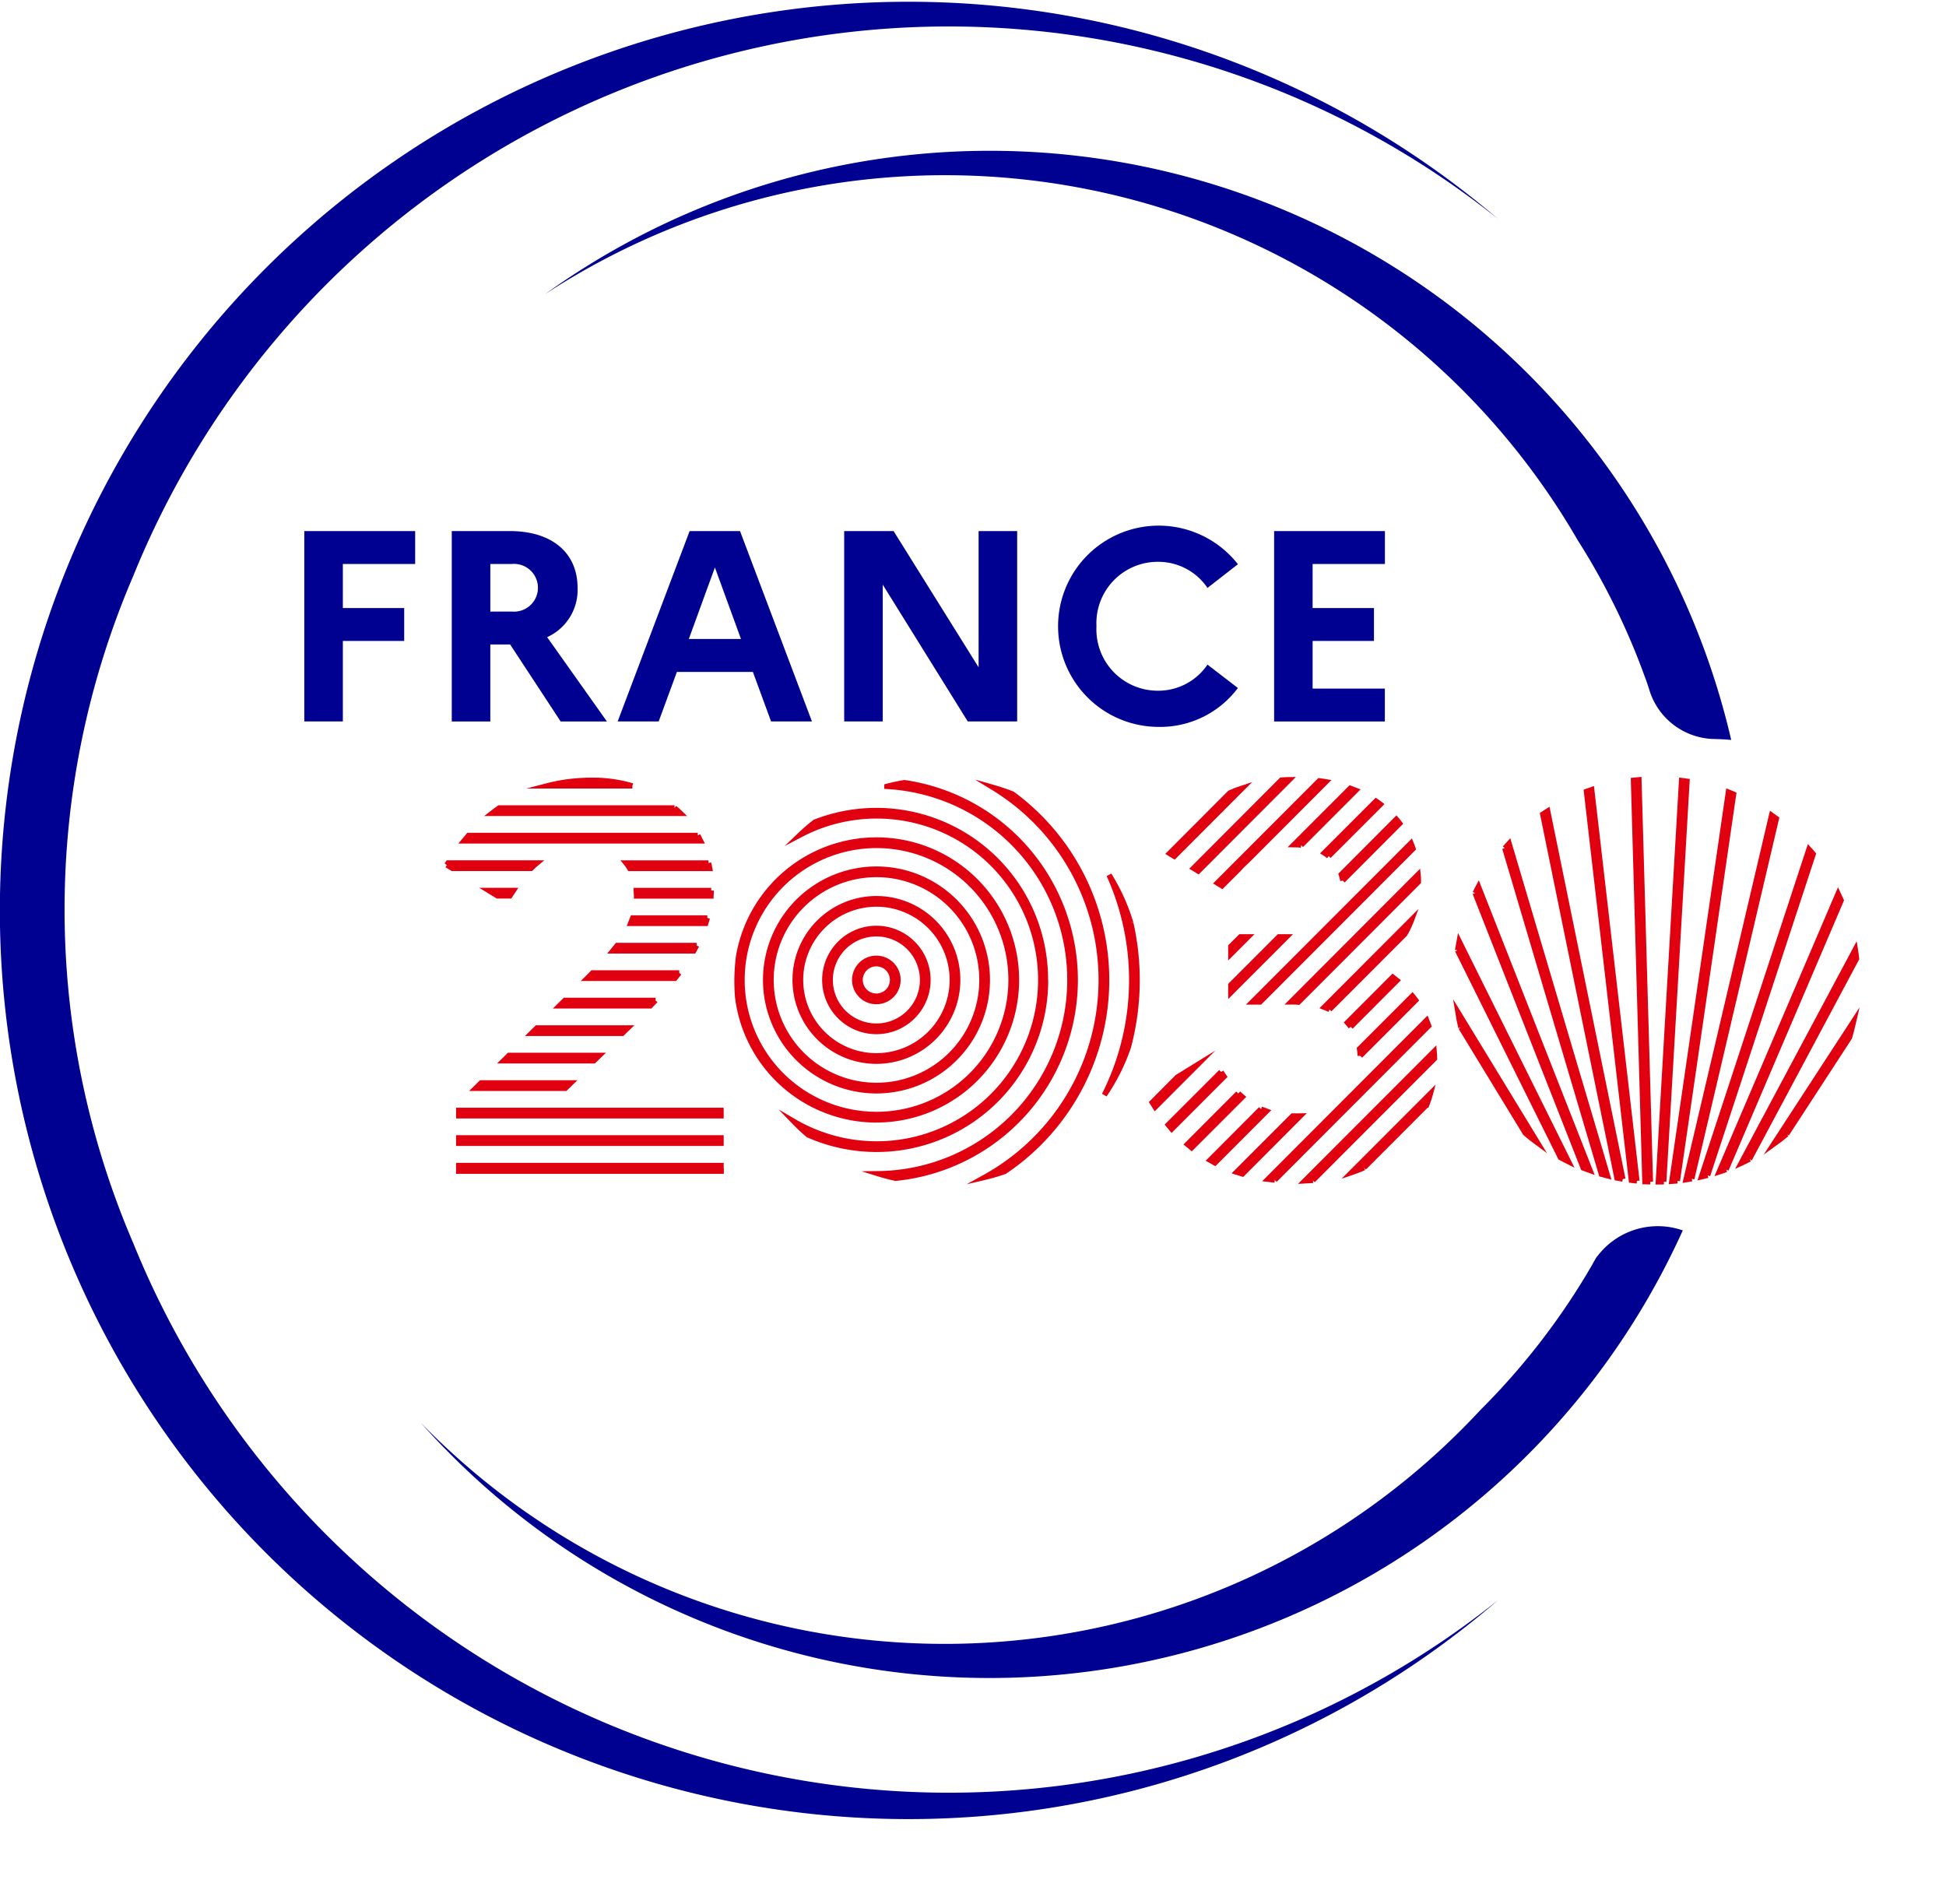 <svg xmlns="http://www.w3.org/2000/svg" xmlns:xlink="http://www.w3.org/1999/xlink" width="92" height="90" viewBox="0 0 92 90">
  <defs>
    <clipPath id="clip-path">
      <rect id="Rectangle_2049" data-name="Rectangle 2049" width="92" height="90" fill="none"/>
    </clipPath>
  </defs>
  <g id="France_2030" data-name="France 2030" transform="translate(0 0)">
    <g id="Groupe_1431" data-name="Groupe 1431" transform="translate(0 0)" clip-path="url(#clip-path)">
      <path id="Tracé_3028" data-name="Tracé 3028" d="M6.3,58.771a39.917,39.917,0,0,1,0-31.541,41.6,41.6,0,0,1,64.52-16.88A42.958,42.958,0,1,0,42.933,86a42.692,42.692,0,0,0,27.89-10.351A41.595,41.595,0,0,1,6.3,58.771" transform="translate(0 -0.001)" fill="#000091"/>
      <path id="Tracé_3029" data-name="Tracé 3029" d="M69.365,41.507c-.058.1-.117.2-.175.3-.013.026-.023.054-.036.08h0l.038-.074a33.1,33.1,0,0,1-5.327,6.936,34.551,34.551,0,0,1-50.088.609,35.973,35.973,0,0,0,59.657-9.1,3.584,3.584,0,0,0-4.063,1.254" transform="translate(6.122 17.91)" fill="#000091"/>
      <path id="Tracé_3030" data-name="Tracé 3030" d="M69.869,29.885c.01.038.023.074.035.111.04.114.078.229.117.344A3.272,3.272,0,0,0,73,32.731h0c.322.009.63.019.914.048A35.987,35.987,0,0,0,17.844,11.7,34.568,34.568,0,0,1,66.651,23.327a32.9,32.9,0,0,1,3.22,6.583Z" transform="translate(7.932 2.202)" fill="#000091"/>
      <path id="Tracé_3031" data-name="Tracé 3031" d="M9.959,17.354H15.2v1.555H11.782v2.083h2.9v1.555h-2.9v3.807H9.959Z" transform="translate(4.427 7.753)" fill="#000091"/>
      <path id="Tracé_3032" data-name="Tracé 3032" d="M14.785,17.354h2.748c1.976,0,3.2,1.016,3.2,2.687a2.451,2.451,0,0,1-1.439,2.328l2.826,3.986H19.933l-2.388-3.639h-.938v3.639H14.785Zm1.823,1.555v2.25h1.027a1.129,1.129,0,1,0,0-2.25Z" transform="translate(6.573 7.753)" fill="#000091"/>
      <path id="Tracé_3033" data-name="Tracé 3033" d="M23.617,17.354H26l3.4,9H27.468l-.86-2.341H23.015l-.861,2.341H20.215Zm2.427,5.1-1.232-3.381-1.232,3.381Z" transform="translate(8.986 7.753)" fill="#000091"/>
      <path id="Tracé_3034" data-name="Tracé 3034" d="M27.628,17.354h2.336l4.019,6.441V17.354h1.823v9H33.47l-4.019-6.467v6.467H27.628Z" transform="translate(12.282 7.753)" fill="#000091"/>
      <path id="Tracé_3035" data-name="Tracé 3035" d="M41.711,23.746l1.437,1.105a4.588,4.588,0,0,1-3.786,1.839A4.757,4.757,0,1,1,43.149,19L41.711,20.12a2.807,2.807,0,0,0-2.349-1.234,2.9,2.9,0,0,0-2.9,3.047,2.9,2.9,0,0,0,2.9,3.047,2.807,2.807,0,0,0,2.349-1.234" transform="translate(15.375 7.674)" fill="#000091"/>
      <path id="Tracé_3036" data-name="Tracé 3036" d="M41.7,17.354h5.238v1.555H43.52v2.083h2.9v1.555h-2.9V24.8h3.415v1.555H41.7Z" transform="translate(18.536 7.753)" fill="#000091"/>
      <path id="Tracé_3037" data-name="Tracé 3037" d="M47.857,33.8l3.047,5c.189.163.386.32.586.467l-3.78-6.2c.039.249.09.493.147.735" transform="translate(21.209 14.774)" fill="#e1000f"/>
      <path id="Tracé_3038" data-name="Tracé 3038" d="M47.857,33.8l3.047,5c.189.163.386.32.586.467l-3.78-6.2c.039.249.09.493.147.735" transform="translate(21.209 14.774)" fill="none" stroke="#e1000f" stroke-miterlimit="10" stroke-width="0.25"/>
      <path id="Tracé_3039" data-name="Tracé 3039" d="M47.7,31.185l4.868,9.8c.126.068.256.135.386.2L47.778,30.757c-.027.142-.053.285-.075.428" transform="translate(21.206 13.742)" fill="#e1000f"/>
      <path id="Tracé_3040" data-name="Tracé 3040" d="M47.7,31.185l4.868,9.8c.126.068.256.135.386.2L47.778,30.757c-.027.142-.053.285-.075.428" transform="translate(21.206 13.742)" fill="none" stroke="#e1000f" stroke-miterlimit="10" stroke-width="0.25"/>
      <path id="Tracé_3041" data-name="Tracé 3041" d="M48.278,29.277l5.111,13c.107.042.215.082.324.12L48.434,28.972c-.053.1-.107.2-.156.305" transform="translate(21.462 12.944)" fill="#e1000f"/>
      <path id="Tracé_3042" data-name="Tracé 3042" d="M48.278,29.277l5.111,13c.107.042.215.082.324.12L48.434,28.972c-.053.1-.107.2-.156.305" transform="translate(21.462 12.944)" fill="none" stroke="#e1000f" stroke-miterlimit="10" stroke-width="0.25"/>
      <path id="Tracé_3043" data-name="Tracé 3043" d="M49.248,27.785,53.816,43.2c.1.027.194.055.292.08L49.45,27.559c-.069.074-.136.149-.2.226" transform="translate(21.893 12.313)" fill="#e1000f"/>
      <path id="Tracé_3044" data-name="Tracé 3044" d="M49.248,27.785,53.816,43.2c.1.027.194.055.292.08L49.45,27.559c-.069.074-.136.149-.2.226" transform="translate(21.893 12.313)" fill="none" stroke="#e1000f" stroke-miterlimit="10" stroke-width="0.25"/>
      <path id="Tracé_3045" data-name="Tracé 3045" d="M54.278,43.9,50.723,26.5c-.078.049-.156.1-.233.152L54,43.853c.091.019.182.033.273.049" transform="translate(22.445 11.84)" fill="#e1000f"/>
      <path id="Tracé_3046" data-name="Tracé 3046" d="M54.278,43.9,50.723,26.5c-.078.049-.156.1-.233.152L54,43.853c.091.019.182.033.273.049" transform="translate(22.445 11.84)" fill="none" stroke="#e1000f" stroke-miterlimit="10" stroke-width="0.25"/>
      <path id="Tracé_3047" data-name="Tracé 3047" d="M54.307,44.3,52.169,25.8c-.084.029-.166.056-.248.087l2.123,18.383c.088.01.175.022.263.03" transform="translate(23.081 11.528)" fill="#e1000f"/>
      <path id="Tracé_3048" data-name="Tracé 3048" d="M54.307,44.3,52.169,25.8c-.084.029-.166.056-.248.087l2.123,18.383c.088.01.175.022.263.03" transform="translate(23.081 11.528)" fill="none" stroke="#e1000f" stroke-miterlimit="10" stroke-width="0.25"/>
      <path id="Tracé_3049" data-name="Tracé 3049" d="M54.26,44.486l-.543-19.008c-.085.007-.172.016-.257.026L54,44.478c.085,0,.17.006.257.009" transform="translate(23.765 11.383)" fill="#e1000f"/>
      <path id="Tracé_3050" data-name="Tracé 3050" d="M54.26,44.486l-.543-19.008c-.085.007-.172.016-.257.026L54,44.478c.085,0,.17.006.257.009" transform="translate(23.765 11.383)" fill="none" stroke="#e1000f" stroke-miterlimit="10" stroke-width="0.25"/>
      <path id="Tracé_3051" data-name="Tracé 3051" d="M54.53,44.473l1.1-18.936c-.084-.013-.17-.023-.256-.033l-1.1,18.975c.087,0,.173,0,.259-.006" transform="translate(24.126 11.395)" fill="#e1000f"/>
      <path id="Tracé_3052" data-name="Tracé 3052" d="M54.53,44.473l1.1-18.936c-.084-.013-.17-.023-.256-.033l-1.1,18.975c.087,0,.173,0,.259-.006" transform="translate(24.126 11.395)" fill="none" stroke="#e1000f" stroke-miterlimit="10" stroke-width="0.25"/>
      <path id="Tracé_3053" data-name="Tracé 3053" d="M54.977,44.261l2.658-18.278c-.081-.033-.163-.065-.246-.1L54.714,44.281c.088-.006.176-.012.263-.02" transform="translate(24.323 11.565)" fill="#e1000f"/>
      <path id="Tracé_3054" data-name="Tracé 3054" d="M54.977,44.261l2.658-18.278c-.081-.033-.163-.065-.246-.1L54.714,44.281c.088-.006.176-.012.263-.02" transform="translate(24.323 11.565)" fill="none" stroke="#e1000f" stroke-miterlimit="10" stroke-width="0.25"/>
      <path id="Tracé_3055" data-name="Tracé 3055" d="M55.452,43.826l4-17.028c-.074-.055-.15-.107-.225-.161L55.178,43.872c.092-.013.183-.03.274-.046" transform="translate(24.529 11.901)" fill="#e1000f"/>
      <path id="Tracé_3056" data-name="Tracé 3056" d="M55.452,43.826l4-17.028c-.074-.055-.15-.107-.225-.161L55.178,43.872c.092-.013.183-.03.274-.046" transform="translate(24.529 11.901)" fill="none" stroke="#e1000f" stroke-miterlimit="10" stroke-width="0.25"/>
      <path id="Tracé_3057" data-name="Tracé 3057" d="M55.977,43.169l4.991-15.19c-.064-.078-.129-.155-.2-.231L55.684,43.239c.1-.023.2-.045.293-.071" transform="translate(24.754 12.397)" fill="#e1000f"/>
      <path id="Tracé_3058" data-name="Tracé 3058" d="M55.977,43.169l4.991-15.19c-.064-.078-.129-.155-.2-.231L55.684,43.239c.1-.023.2-.045.293-.071" transform="translate(24.754 12.397)" fill="none" stroke="#e1000f" stroke-miterlimit="10" stroke-width="0.25"/>
      <path id="Tracé_3059" data-name="Tracé 3059" d="M56.592,42.246l5.44-12.728c-.046-.107-.092-.213-.143-.318L56.264,42.357c.11-.035.22-.072.328-.111" transform="translate(25.012 13.046)" fill="#e1000f"/>
      <path id="Tracé_3060" data-name="Tracé 3060" d="M56.592,42.246l5.44-12.728c-.046-.107-.092-.213-.143-.318L56.264,42.357c.11-.035.22-.072.328-.111" transform="translate(25.012 13.046)" fill="none" stroke="#e1000f" stroke-miterlimit="10" stroke-width="0.25"/>
      <path id="Tracé_3061" data-name="Tracé 3061" d="M57.379,40.937l5.06-9.475c-.016-.148-.033-.3-.056-.441l-5.4,10.112c.133-.061.266-.127.4-.2" transform="translate(25.331 13.86)" fill="#e1000f"/>
      <path id="Tracé_3062" data-name="Tracé 3062" d="M57.379,40.937l5.06-9.475c-.016-.148-.033-.3-.056-.441l-5.4,10.112c.133-.061.266-.127.4-.2" transform="translate(25.331 13.86)" fill="none" stroke="#e1000f" stroke-miterlimit="10" stroke-width="0.25"/>
      <path id="Tracé_3063" data-name="Tracé 3063" d="M58.663,38.706l2.973-4.566c.075-.253.14-.509.2-.771l-3.792,5.823q.323-.23.624-.486" transform="translate(25.801 14.909)" fill="#e1000f"/>
      <path id="Tracé_3064" data-name="Tracé 3064" d="M58.663,38.706l2.973-4.566c.075-.253.14-.509.2-.771l-3.792,5.823q.323-.23.624-.486" transform="translate(25.801 14.909)" fill="none" stroke="#e1000f" stroke-miterlimit="10" stroke-width="0.25"/>
      <rect id="Rectangle_2041" data-name="Rectangle 2041" width="12.4" height="0.007" transform="translate(21.688 55.358)" fill="#e1000f"/>
      <rect id="Rectangle_2042" data-name="Rectangle 2042" width="12.4" height="0.007" transform="translate(21.688 55.358)" fill="none" stroke="#e1000f" stroke-miterlimit="10" stroke-width="0.25"/>
      <path id="Tracé_3065" data-name="Tracé 3065" d="M19.473,25.5c-.107,0-.209.006-.313.01h.669c-.117-.006-.235-.01-.355-.01" transform="translate(8.517 11.392)" fill="#e1000f"/>
      <path id="Tracé_3066" data-name="Tracé 3066" d="M19.473,25.5c-.107,0-.209.006-.313.01h.669c-.117-.006-.235-.01-.355-.01" transform="translate(8.517 11.392)" fill="none" stroke="#e1000f" stroke-miterlimit="10" stroke-width="0.25"/>
      <path id="Tracé_3067" data-name="Tracé 3067" d="M20.388,25.5h-.669a8.12,8.12,0,0,0-1.816.258h4.035a6.639,6.639,0,0,0-1.55-.258" transform="translate(7.959 11.395)" fill="#e1000f"/>
      <path id="Tracé_3068" data-name="Tracé 3068" d="M20.388,25.5h-.669a8.12,8.12,0,0,0-1.816.258h4.035a6.639,6.639,0,0,0-1.55-.258" transform="translate(7.959 11.395)" fill="none" stroke="#e1000f" stroke-miterlimit="10" stroke-width="0.25"/>
      <path id="Tracé_3069" data-name="Tracé 3069" d="M24.734,26.4H16.445c-.118.082-.234.169-.348.258h8.926c-.092-.09-.189-.175-.289-.258" transform="translate(7.156 11.796)" fill="#e1000f"/>
      <path id="Tracé_3070" data-name="Tracé 3070" d="M24.734,26.4H16.445c-.118.082-.234.169-.348.258h8.926c-.092-.09-.189-.175-.289-.258" transform="translate(7.156 11.796)" fill="none" stroke="#e1000f" stroke-miterlimit="10" stroke-width="0.25"/>
      <path id="Tracé_3071" data-name="Tracé 3071" d="M26.24,27.3H15.4c-.075.084-.147.171-.218.258H26.377c-.043-.087-.09-.174-.137-.258" transform="translate(6.749 12.197)" fill="#e1000f"/>
      <path id="Tracé_3072" data-name="Tracé 3072" d="M26.24,27.3H15.4c-.075.084-.147.171-.218.258H26.377c-.043-.087-.09-.174-.137-.258" transform="translate(6.749 12.197)" fill="none" stroke="#e1000f" stroke-miterlimit="10" stroke-width="0.25"/>
      <path id="Tracé_3073" data-name="Tracé 3073" d="M24.39,28.2h-3.9a1.986,1.986,0,0,1,.178.258h3.779c-.016-.087-.033-.172-.052-.258" transform="translate(9.106 12.599)" fill="#e1000f"/>
      <path id="Tracé_3074" data-name="Tracé 3074" d="M24.39,28.2h-3.9a1.986,1.986,0,0,1,.178.258h3.779c-.016-.087-.033-.172-.052-.258" transform="translate(9.106 12.599)" fill="none" stroke="#e1000f" stroke-miterlimit="10" stroke-width="0.25"/>
      <path id="Tracé_3075" data-name="Tracé 3075" d="M14.623,28.293l.267.163H18.6c.092-.093.186-.178.283-.258h-4.2l-.061.094" transform="translate(6.501 12.599)" fill="#e1000f"/>
      <path id="Tracé_3076" data-name="Tracé 3076" d="M14.623,28.293l.267.163H18.6c.092-.093.186-.178.283-.258h-4.2l-.061.094" transform="translate(6.501 12.599)" fill="none" stroke="#e1000f" stroke-miterlimit="10" stroke-width="0.25"/>
      <path id="Tracé_3077" data-name="Tracé 3077" d="M24.366,29.1H20.825c.006.077.01.153.01.233v.025h3.522c.006-.085.009-.171.01-.258" transform="translate(9.258 13)" fill="#e1000f"/>
      <path id="Tracé_3078" data-name="Tracé 3078" d="M24.366,29.1H20.825c.006.077.01.153.01.233v.025h3.522c.006-.085.009-.171.01-.258" transform="translate(9.258 13)" fill="none" stroke="#e1000f" stroke-miterlimit="10" stroke-width="0.25"/>
      <path id="Tracé_3079" data-name="Tracé 3079" d="M16.413,29.355h.579c.055-.088.111-.174.168-.258H15.991Z" transform="translate(7.109 13)" fill="#e1000f"/>
      <path id="Tracé_3080" data-name="Tracé 3080" d="M16.413,29.355h.579c.055-.088.111-.174.168-.258H15.991Z" transform="translate(7.109 13)" fill="none" stroke="#e1000f" stroke-miterlimit="10" stroke-width="0.25"/>
      <path id="Tracé_3081" data-name="Tracé 3081" d="M24.264,29.995H20.742c-.03.087-.064.172-.1.258H24.19c.027-.085.051-.171.074-.258" transform="translate(9.176 13.401)" fill="#e1000f"/>
      <path id="Tracé_3082" data-name="Tracé 3082" d="M24.264,29.995H20.742c-.03.087-.064.172-.1.258H24.19c.027-.085.051-.171.074-.258" transform="translate(9.176 13.401)" fill="none" stroke="#e1000f" stroke-miterlimit="10" stroke-width="0.25"/>
      <path id="Tracé_3083" data-name="Tracé 3083" d="M24.017,30.893H20.265c-.066.085-.134.171-.207.258h3.824c.048-.085.091-.171.136-.258" transform="translate(8.917 13.803)" fill="#e1000f"/>
      <path id="Tracé_3084" data-name="Tracé 3084" d="M24.017,30.893H20.265c-.066.085-.134.171-.207.258h3.824c.048-.085.091-.171.136-.258" transform="translate(8.917 13.803)" fill="none" stroke="#e1000f" stroke-miterlimit="10" stroke-width="0.25"/>
      <path id="Tracé_3085" data-name="Tracé 3085" d="M23.569,31.791h-4.1l-.179.184-.075.074h4.149c.068-.085.136-.171.2-.258" transform="translate(8.544 14.204)" fill="#e1000f"/>
      <path id="Tracé_3086" data-name="Tracé 3086" d="M23.569,31.791h-4.1l-.179.184-.075.074h4.149c.068-.085.136-.171.2-.258" transform="translate(8.544 14.204)" fill="none" stroke="#e1000f" stroke-miterlimit="10" stroke-width="0.25"/>
      <path id="Tracé_3087" data-name="Tracé 3087" d="M22.858,32.689H18.566l-.261.258h4.3c.084-.085.166-.171.248-.258" transform="translate(8.137 14.605)" fill="#e1000f"/>
      <path id="Tracé_3088" data-name="Tracé 3088" d="M22.858,32.689H18.566l-.261.258h4.3c.084-.085.166-.171.248-.258" transform="translate(8.137 14.605)" fill="none" stroke="#e1000f" stroke-miterlimit="10" stroke-width="0.25"/>
      <path id="Tracé_3089" data-name="Tracé 3089" d="M21.953,33.588h-4.3l-.261.258h4.295Z" transform="translate(7.731 15.007)" fill="#e1000f"/>
      <path id="Tracé_3090" data-name="Tracé 3090" d="M21.953,33.588h-4.3l-.261.258h4.295Z" transform="translate(7.731 15.007)" fill="none" stroke="#e1000f" stroke-miterlimit="10" stroke-width="0.25"/>
      <path id="Tracé_3091" data-name="Tracé 3091" d="M21.014,34.486H16.739l-.261.258h4.269Z" transform="translate(7.325 15.408)" fill="#e1000f"/>
      <path id="Tracé_3092" data-name="Tracé 3092" d="M21.014,34.486H16.739l-.261.258h4.269Z" transform="translate(7.325 15.408)" fill="none" stroke="#e1000f" stroke-miterlimit="10" stroke-width="0.25"/>
      <path id="Tracé_3093" data-name="Tracé 3093" d="M20.074,35.384H15.826l-.261.258h4.243Z" transform="translate(6.919 15.809)" fill="#e1000f"/>
      <path id="Tracé_3094" data-name="Tracé 3094" d="M20.074,35.384H15.826l-.261.258h4.243Z" transform="translate(6.919 15.809)" fill="none" stroke="#e1000f" stroke-miterlimit="10" stroke-width="0.25"/>
      <rect id="Rectangle_2043" data-name="Rectangle 2043" width="12.401" height="0.258" transform="translate(21.687 52.493)" fill="#e1000f"/>
      <rect id="Rectangle_2044" data-name="Rectangle 2044" width="12.401" height="0.258" transform="translate(21.687 52.493)" fill="none" stroke="#e1000f" stroke-miterlimit="10" stroke-width="0.25"/>
      <rect id="Rectangle_2045" data-name="Rectangle 2045" width="12.401" height="0.258" transform="translate(21.687 53.792)" fill="#e1000f"/>
      <rect id="Rectangle_2046" data-name="Rectangle 2046" width="12.401" height="0.258" transform="translate(21.687 53.792)" fill="none" stroke="#e1000f" stroke-miterlimit="10" stroke-width="0.25"/>
      <rect id="Rectangle_2047" data-name="Rectangle 2047" width="12.401" height="0.258" transform="translate(21.687 55.1)" fill="#e1000f"/>
      <rect id="Rectangle_2048" data-name="Rectangle 2048" width="12.401" height="0.258" transform="translate(21.687 55.1)" fill="none" stroke="#e1000f" stroke-miterlimit="10" stroke-width="0.25"/>
      <path id="Tracé_3095" data-name="Tracé 3095" d="M44.822,39.242l2.963-2.967a5.133,5.133,0,0,0,.181-.545L44.23,39.47c.2-.068.4-.145.592-.229" transform="translate(19.662 15.963)" fill="#e1000f"/>
      <path id="Tracé_3096" data-name="Tracé 3096" d="M44.822,39.242l2.963-2.967a5.133,5.133,0,0,0,.181-.545L44.23,39.47c.2-.068.4-.145.592-.229" transform="translate(19.662 15.963)" fill="none" stroke="#e1000f" stroke-miterlimit="10" stroke-width="0.25"/>
      <path id="Tracé_3097" data-name="Tracé 3097" d="M43.088,40.455l5.751-5.76c0-.116-.01-.231-.019-.344L42.7,40.481c.13-.006.26-.014.389-.026" transform="translate(18.981 15.348)" fill="#e1000f"/>
      <path id="Tracé_3098" data-name="Tracé 3098" d="M43.088,40.455l5.751-5.76c0-.116-.01-.231-.019-.344L42.7,40.481c.13-.006.26-.014.389-.026" transform="translate(18.981 15.348)" fill="none" stroke="#e1000f" stroke-miterlimit="10" stroke-width="0.25"/>
      <path id="Tracé_3099" data-name="Tracé 3099" d="M41.82,40.892,49.1,33.6c-.03-.088-.065-.177-.1-.263l-7.507,7.519c.107.014.217.027.326.038" transform="translate(18.446 14.894)" fill="#e1000f"/>
      <path id="Tracé_3100" data-name="Tracé 3100" d="M41.82,40.892,49.1,33.6c-.03-.088-.065-.177-.1-.263l-7.507,7.519c.107.014.217.027.326.038" transform="translate(18.446 14.894)" fill="none" stroke="#e1000f" stroke-miterlimit="10" stroke-width="0.25"/>
      <path id="Tracé_3101" data-name="Tracé 3101" d="M43.276,36.468c-.052,0-.1,0-.153,0l-2.657,2.659c.091.03.188.056.282.084l2.742-2.748c-.071,0-.142.009-.214.009" transform="translate(17.989 16.29)" fill="#e1000f"/>
      <path id="Tracé_3102" data-name="Tracé 3102" d="M43.276,36.468c-.052,0-.1,0-.153,0l-2.657,2.659c.091.03.188.056.282.084l2.742-2.748c-.071,0-.142.009-.214.009" transform="translate(17.989 16.29)" fill="none" stroke="#e1000f" stroke-miterlimit="10" stroke-width="0.25"/>
      <path id="Tracé_3103" data-name="Tracé 3103" d="M44.528,35.375l2.622-2.626c-.051-.069-.1-.137-.157-.205l-2.5,2.5a3.029,3.029,0,0,1,.032.331" transform="translate(19.78 14.54)" fill="#e1000f"/>
      <path id="Tracé_3104" data-name="Tracé 3104" d="M44.528,35.375l2.622-2.626c-.051-.069-.1-.137-.157-.205l-2.5,2.5a3.029,3.029,0,0,1,.032.331" transform="translate(19.78 14.54)" fill="none" stroke="#e1000f" stroke-miterlimit="10" stroke-width="0.25"/>
      <path id="Tracé_3105" data-name="Tracé 3105" d="M44.256,34.279l2.187-2.192c-.066-.054-.134-.107-.2-.159l-2.145,2.149c.058.065.111.133.162.2" transform="translate(19.602 14.265)" fill="#e1000f"/>
      <path id="Tracé_3106" data-name="Tracé 3106" d="M44.256,34.279l2.187-2.192c-.066-.054-.134-.107-.2-.159l-2.145,2.149c.058.065.111.133.162.2" transform="translate(19.602 14.265)" fill="none" stroke="#e1000f" stroke-miterlimit="10" stroke-width="0.25"/>
      <path id="Tracé_3107" data-name="Tracé 3107" d="M42.011,36.239,39.6,38.658q.115.067.234.13l2.441-2.445q-.132-.048-.26-.1" transform="translate(17.602 16.191)" fill="#e1000f"/>
      <path id="Tracé_3108" data-name="Tracé 3108" d="M42.011,36.239,39.6,38.658q.115.067.234.13l2.441-2.445q-.132-.048-.26-.1" transform="translate(17.602 16.191)" fill="none" stroke="#e1000f" stroke-miterlimit="10" stroke-width="0.25"/>
      <path id="Tracé_3109" data-name="Tracé 3109" d="M41.261,35.727l-2.4,2.407c.066.055.133.111.2.165l2.4-2.4q-.1-.082-.191-.174" transform="translate(17.274 15.963)" fill="#e1000f"/>
      <path id="Tracé_3110" data-name="Tracé 3110" d="M41.261,35.727l-2.4,2.407c.066.055.133.111.2.165l2.4-2.4q-.1-.082-.191-.174" transform="translate(17.274 15.963)" fill="none" stroke="#e1000f" stroke-miterlimit="10" stroke-width="0.25"/>
      <path id="Tracé_3111" data-name="Tracé 3111" d="M43.592,34.3l3.561-3.566a4.56,4.56,0,0,0,.325-.69l-4.141,4.148q.132.05.256.109" transform="translate(19.265 13.423)" fill="#e1000f"/>
      <path id="Tracé_3112" data-name="Tracé 3112" d="M43.592,34.3l3.561-3.566a4.56,4.56,0,0,0,.325-.69l-4.141,4.148q.132.05.256.109" transform="translate(19.265 13.423)" fill="none" stroke="#e1000f" stroke-miterlimit="10" stroke-width="0.25"/>
      <path id="Tracé_3113" data-name="Tracé 3113" d="M40.732,35.025l-2.5,2.5c.055.067.113.13.169.2l2.475-2.478c-.049-.071-.1-.145-.144-.22" transform="translate(16.996 15.649)" fill="#e1000f"/>
      <path id="Tracé_3114" data-name="Tracé 3114" d="M40.732,35.025l-2.5,2.5c.055.067.113.13.169.2l2.475-2.478c-.049-.071-.1-.145-.144-.22" transform="translate(16.996 15.649)" fill="none" stroke="#e1000f" stroke-miterlimit="10" stroke-width="0.25"/>
      <path id="Tracé_3115" data-name="Tracé 3115" d="M42.356,34.6c.084,0,.165,0,.247.009l5.671-5.68V28.9c0-.111,0-.22-.012-.328L42.248,34.6Z" transform="translate(18.781 12.767)" fill="#e1000f"/>
      <path id="Tracé_3116" data-name="Tracé 3116" d="M42.356,34.6c.084,0,.165,0,.247.009l5.671-5.68V28.9c0-.111,0-.22-.012-.328L42.248,34.6Z" transform="translate(18.781 12.767)" fill="none" stroke="#e1000f" stroke-miterlimit="10" stroke-width="0.25"/>
      <path id="Tracé_3117" data-name="Tracé 3117" d="M38.9,35.377l-1.193,1.2c.046.075.092.15.14.223l2.006-2.01Z" transform="translate(16.763 15.542)" fill="#e1000f"/>
      <path id="Tracé_3118" data-name="Tracé 3118" d="M38.9,35.377l-1.193,1.2c.046.075.092.15.14.223l2.006-2.01Z" transform="translate(16.763 15.542)" fill="none" stroke="#e1000f" stroke-miterlimit="10" stroke-width="0.25"/>
      <path id="Tracé_3119" data-name="Tracé 3119" d="M41.351,35.06l7.234-7.246c-.03-.09-.065-.177-.1-.263l-7.5,7.509Z" transform="translate(18.22 12.309)" fill="#e1000f"/>
      <path id="Tracé_3120" data-name="Tracé 3120" d="M41.351,35.06l7.234-7.246c-.03-.09-.065-.177-.1-.263l-7.5,7.509Z" transform="translate(18.22 12.309)" fill="none" stroke="#e1000f" stroke-miterlimit="10" stroke-width="0.25"/>
      <path id="Tracé_3121" data-name="Tracé 3121" d="M42.556,30.612l-2.274,2.277v.363l2.638-2.64Z" transform="translate(17.907 13.677)" fill="#e1000f"/>
      <path id="Tracé_3122" data-name="Tracé 3122" d="M42.556,30.612l-2.274,2.277v.363l2.638-2.64Z" transform="translate(17.907 13.677)" fill="none" stroke="#e1000f" stroke-miterlimit="10" stroke-width="0.25"/>
      <path id="Tracé_3123" data-name="Tracé 3123" d="M43.967,29.671l2.694-2.7c-.052-.069-.105-.136-.162-.2l-2.6,2.609a2.274,2.274,0,0,1,.072.292" transform="translate(19.513 11.96)" fill="#e1000f"/>
      <path id="Tracé_3124" data-name="Tracé 3124" d="M43.967,29.671l2.694-2.7c-.052-.069-.105-.136-.162-.2l-2.6,2.609a2.274,2.274,0,0,1,.072.292" transform="translate(19.513 11.96)" fill="none" stroke="#e1000f" stroke-miterlimit="10" stroke-width="0.25"/>
      <path id="Tracé_3125" data-name="Tracé 3125" d="M43.552,28.777,46,26.329q-.1-.078-.212-.152L43.34,28.625a2.255,2.255,0,0,1,.212.152" transform="translate(19.266 11.696)" fill="#e1000f"/>
      <path id="Tracé_3126" data-name="Tracé 3126" d="M43.552,28.777,46,26.329q-.1-.078-.212-.152L43.34,28.625a2.255,2.255,0,0,1,.212.152" transform="translate(19.266 11.696)" fill="none" stroke="#e1000f" stroke-miterlimit="10" stroke-width="0.25"/>
      <path id="Tracé_3127" data-name="Tracé 3127" d="M40.736,30.612l-.454.454v.365l.818-.819Z" transform="translate(17.907 13.677)" fill="#e1000f"/>
      <path id="Tracé_3128" data-name="Tracé 3128" d="M40.736,30.612l-.454.454v.365l.818-.819Z" transform="translate(17.907 13.677)" fill="none" stroke="#e1000f" stroke-miterlimit="10" stroke-width="0.25"/>
      <path id="Tracé_3129" data-name="Tracé 3129" d="M42.689,28.447l2.586-2.59c-.087-.036-.173-.069-.263-.1L42.35,28.422c.116,0,.23.012.339.025" transform="translate(18.826 11.507)" fill="#e1000f"/>
      <path id="Tracé_3130" data-name="Tracé 3130" d="M42.689,28.447l2.586-2.59c-.087-.036-.173-.069-.263-.1L42.35,28.422c.116,0,.23.012.339.025" transform="translate(18.826 11.507)" fill="none" stroke="#e1000f" stroke-miterlimit="10" stroke-width="0.25"/>
      <path id="Tracé_3131" data-name="Tracé 3131" d="M40.063,30.481l.8-.8a4,4,0,0,1,.35-.35l3.764-3.77c-.1-.017-.209-.033-.316-.046l-4.822,4.828Z" transform="translate(17.71 11.399)" fill="#e1000f"/>
      <path id="Tracé_3132" data-name="Tracé 3132" d="M40.063,30.481l.8-.8a4,4,0,0,1,.35-.35l3.764-3.77c-.1-.017-.209-.033-.316-.046l-4.822,4.828Z" transform="translate(17.71 11.399)" fill="none" stroke="#e1000f" stroke-miterlimit="10" stroke-width="0.25"/>
      <path id="Tracé_3133" data-name="Tracé 3133" d="M39.285,29.8,43.6,25.476c-.13,0-.26.013-.387.023L39.06,29.663Z" transform="translate(17.364 11.382)" fill="#e1000f"/>
      <path id="Tracé_3134" data-name="Tracé 3134" d="M39.285,29.8,43.6,25.476c-.13,0-.26.013-.387.023L39.06,29.663Z" transform="translate(17.364 11.382)" fill="none" stroke="#e1000f" stroke-miterlimit="10" stroke-width="0.25"/>
      <path id="Tracé_3135" data-name="Tracé 3135" d="M38.5,28.98l3.227-3.232q-.308.1-.6.234l-2.854,2.859Z" transform="translate(17.016 11.504)" fill="#e1000f"/>
      <path id="Tracé_3136" data-name="Tracé 3136" d="M38.5,28.98l3.227-3.232q-.308.1-.6.234l-2.854,2.859Z" transform="translate(17.016 11.504)" fill="none" stroke="#e1000f" stroke-miterlimit="10" stroke-width="0.25"/>
      <path id="Tracé_3137" data-name="Tracé 3137" d="M37.993,34.834a10.907,10.907,0,0,0-4.451-8.791,9.414,9.414,0,0,0-.926-.314,10.655,10.655,0,0,1-.391,18.435,9.108,9.108,0,0,0,.946-.276,10.912,10.912,0,0,0,4.822-9.054" transform="translate(14.325 11.495)" fill="#e1000f"/>
      <path id="Tracé_3138" data-name="Tracé 3138" d="M37.993,34.834a10.907,10.907,0,0,0-4.451-8.791,9.414,9.414,0,0,0-.926-.314,10.655,10.655,0,0,1-.391,18.435,9.108,9.108,0,0,0,.946-.276,10.912,10.912,0,0,0,4.822-9.054" transform="translate(14.325 11.495)" fill="none" stroke="#e1000f" stroke-miterlimit="10" stroke-width="0.25"/>
      <path id="Tracé_3139" data-name="Tracé 3139" d="M37.393,30.861a9.426,9.426,0,0,0-1.027-2.27,12.067,12.067,0,0,1-.222,10.4,9.507,9.507,0,0,0,1.135-2.266,12.318,12.318,0,0,0,.114-5.861" transform="translate(16.067 12.774)" fill="#e1000f"/>
      <path id="Tracé_3140" data-name="Tracé 3140" d="M37.393,30.861a9.426,9.426,0,0,0-1.027-2.27,12.067,12.067,0,0,1-.222,10.4,9.507,9.507,0,0,0,1.135-2.266,12.318,12.318,0,0,0,.114-5.861" transform="translate(16.067 12.774)" fill="none" stroke="#e1000f" stroke-miterlimit="10" stroke-width="0.25"/>
      <path id="Tracé_3141" data-name="Tracé 3141" d="M38.057,34.9a9.431,9.431,0,0,0-8.078-9.326c-.279.048-.555.106-.825.177a9.163,9.163,0,0,1-.412,18.311c.269.084.545.155.822.216A9.429,9.429,0,0,0,38.057,34.9" transform="translate(12.777 11.426)" fill="#e1000f"/>
      <path id="Tracé_3142" data-name="Tracé 3142" d="M38.057,34.9a9.431,9.431,0,0,0-8.078-9.326c-.279.048-.555.106-.825.177a9.163,9.163,0,0,1-.412,18.311c.269.084.545.155.822.216A9.429,9.429,0,0,0,38.057,34.9" transform="translate(12.777 11.426)" fill="none" stroke="#e1000f" stroke-miterlimit="10" stroke-width="0.25"/>
      <path id="Tracé_3143" data-name="Tracé 3143" d="M37.879,34.494a7.991,7.991,0,0,0-10.9-7.461q-.366.286-.7.606a7.753,7.753,0,1,1-.3,13.541q.323.336.679.639a7.991,7.991,0,0,0,11.227-7.325" transform="translate(11.546 11.833)" fill="#e1000f"/>
      <path id="Tracé_3144" data-name="Tracé 3144" d="M37.879,34.494a7.991,7.991,0,0,0-10.9-7.461q-.366.286-.7.606a7.753,7.753,0,1,1-.3,13.541q.323.336.679.639a7.991,7.991,0,0,0,11.227-7.325" transform="translate(11.546 11.833)" fill="none" stroke="#e1000f" stroke-miterlimit="10" stroke-width="0.25"/>
      <path id="Tracé_3145" data-name="Tracé 3145" d="M29.428,30.593a2.182,2.182,0,1,1-2.178,2.182,2.182,2.182,0,0,1,2.178-2.182m0,4.621a2.439,2.439,0,1,0-2.435-2.439,2.44,2.44,0,0,0,2.435,2.439" transform="translate(12 13.553)" fill="#e1000f"/>
      <path id="Tracé_3146" data-name="Tracé 3146" d="M29.428,30.593a2.182,2.182,0,1,1-2.178,2.182,2.182,2.182,0,0,1,2.178-2.182m0,4.621a2.439,2.439,0,1,0-2.435-2.439,2.44,2.44,0,0,0,2.435,2.439" transform="translate(12 13.553)" fill="none" stroke="#e1000f" stroke-miterlimit="10" stroke-width="0.25"/>
      <path id="Tracé_3147" data-name="Tracé 3147" d="M29.86,29.622a3.586,3.586,0,1,1-3.58,3.587,3.587,3.587,0,0,1,3.58-3.587m0,7.429a3.843,3.843,0,1,0-3.837-3.843,3.843,3.843,0,0,0,3.837,3.843" transform="translate(11.568 13.119)" fill="#e1000f"/>
      <path id="Tracé_3148" data-name="Tracé 3148" d="M29.86,29.622a3.586,3.586,0,1,1-3.58,3.587,3.587,3.587,0,0,1,3.58-3.587m0,7.429a3.843,3.843,0,1,0-3.837-3.843,3.843,3.843,0,0,0,3.837,3.843" transform="translate(11.568 13.119)" fill="none" stroke="#e1000f" stroke-miterlimit="10" stroke-width="0.25"/>
      <path id="Tracé_3149" data-name="Tracé 3149" d="M28.993,31.571a.766.766,0,1,1-.764.767.766.766,0,0,1,.764-.767m0,1.79a1.024,1.024,0,1,0-1.021-1.023,1.023,1.023,0,0,0,1.021,1.023" transform="translate(12.435 13.99)" fill="#e1000f"/>
      <path id="Tracé_3150" data-name="Tracé 3150" d="M28.993,31.571a.766.766,0,1,1-.764.767.766.766,0,0,1,.764-.767m0,1.79a1.024,1.024,0,1,0-1.021-1.023,1.023,1.023,0,0,0,1.021,1.023" transform="translate(12.435 13.99)" fill="none" stroke="#e1000f" stroke-miterlimit="10" stroke-width="0.25"/>
      <path id="Tracé_3151" data-name="Tracé 3151" d="M30.706,27.706a6.358,6.358,0,1,1-6.347,6.359,6.36,6.36,0,0,1,6.347-6.359m0,12.974a6.616,6.616,0,1,0-6.515-7.7,9.762,9.762,0,0,0-.071,1.152c0,.249.012.493.03.738a6.618,6.618,0,0,0,6.555,5.813" transform="translate(10.722 12.263)" fill="#e1000f"/>
      <path id="Tracé_3152" data-name="Tracé 3152" d="M30.706,27.706a6.358,6.358,0,1,1-6.347,6.359,6.36,6.36,0,0,1,6.347-6.359m0,12.974a6.616,6.616,0,1,0-6.515-7.7,9.762,9.762,0,0,0-.071,1.152c0,.249.012.493.03.738a6.618,6.618,0,0,0,6.555,5.813" transform="translate(10.722 12.263)" fill="none" stroke="#e1000f" stroke-miterlimit="10" stroke-width="0.25"/>
      <path id="Tracé_3153" data-name="Tracé 3153" d="M30.289,28.656a4.984,4.984,0,1,1-4.975,4.984,4.985,4.985,0,0,1,4.975-4.984m0,10.225a5.241,5.241,0,1,0-5.232-5.24,5.243,5.243,0,0,0,5.232,5.24" transform="translate(11.139 12.688)" fill="#e1000f"/>
      <path id="Tracé_3154" data-name="Tracé 3154" d="M30.289,28.656a4.984,4.984,0,1,1-4.975,4.984,4.985,4.985,0,0,1,4.975-4.984m0,10.225a5.241,5.241,0,1,0-5.232-5.24,5.243,5.243,0,0,0,5.232,5.24" transform="translate(11.139 12.688)" fill="none" stroke="#e1000f" stroke-miterlimit="10" stroke-width="0.25"/>
    </g>
  </g>
</svg>
